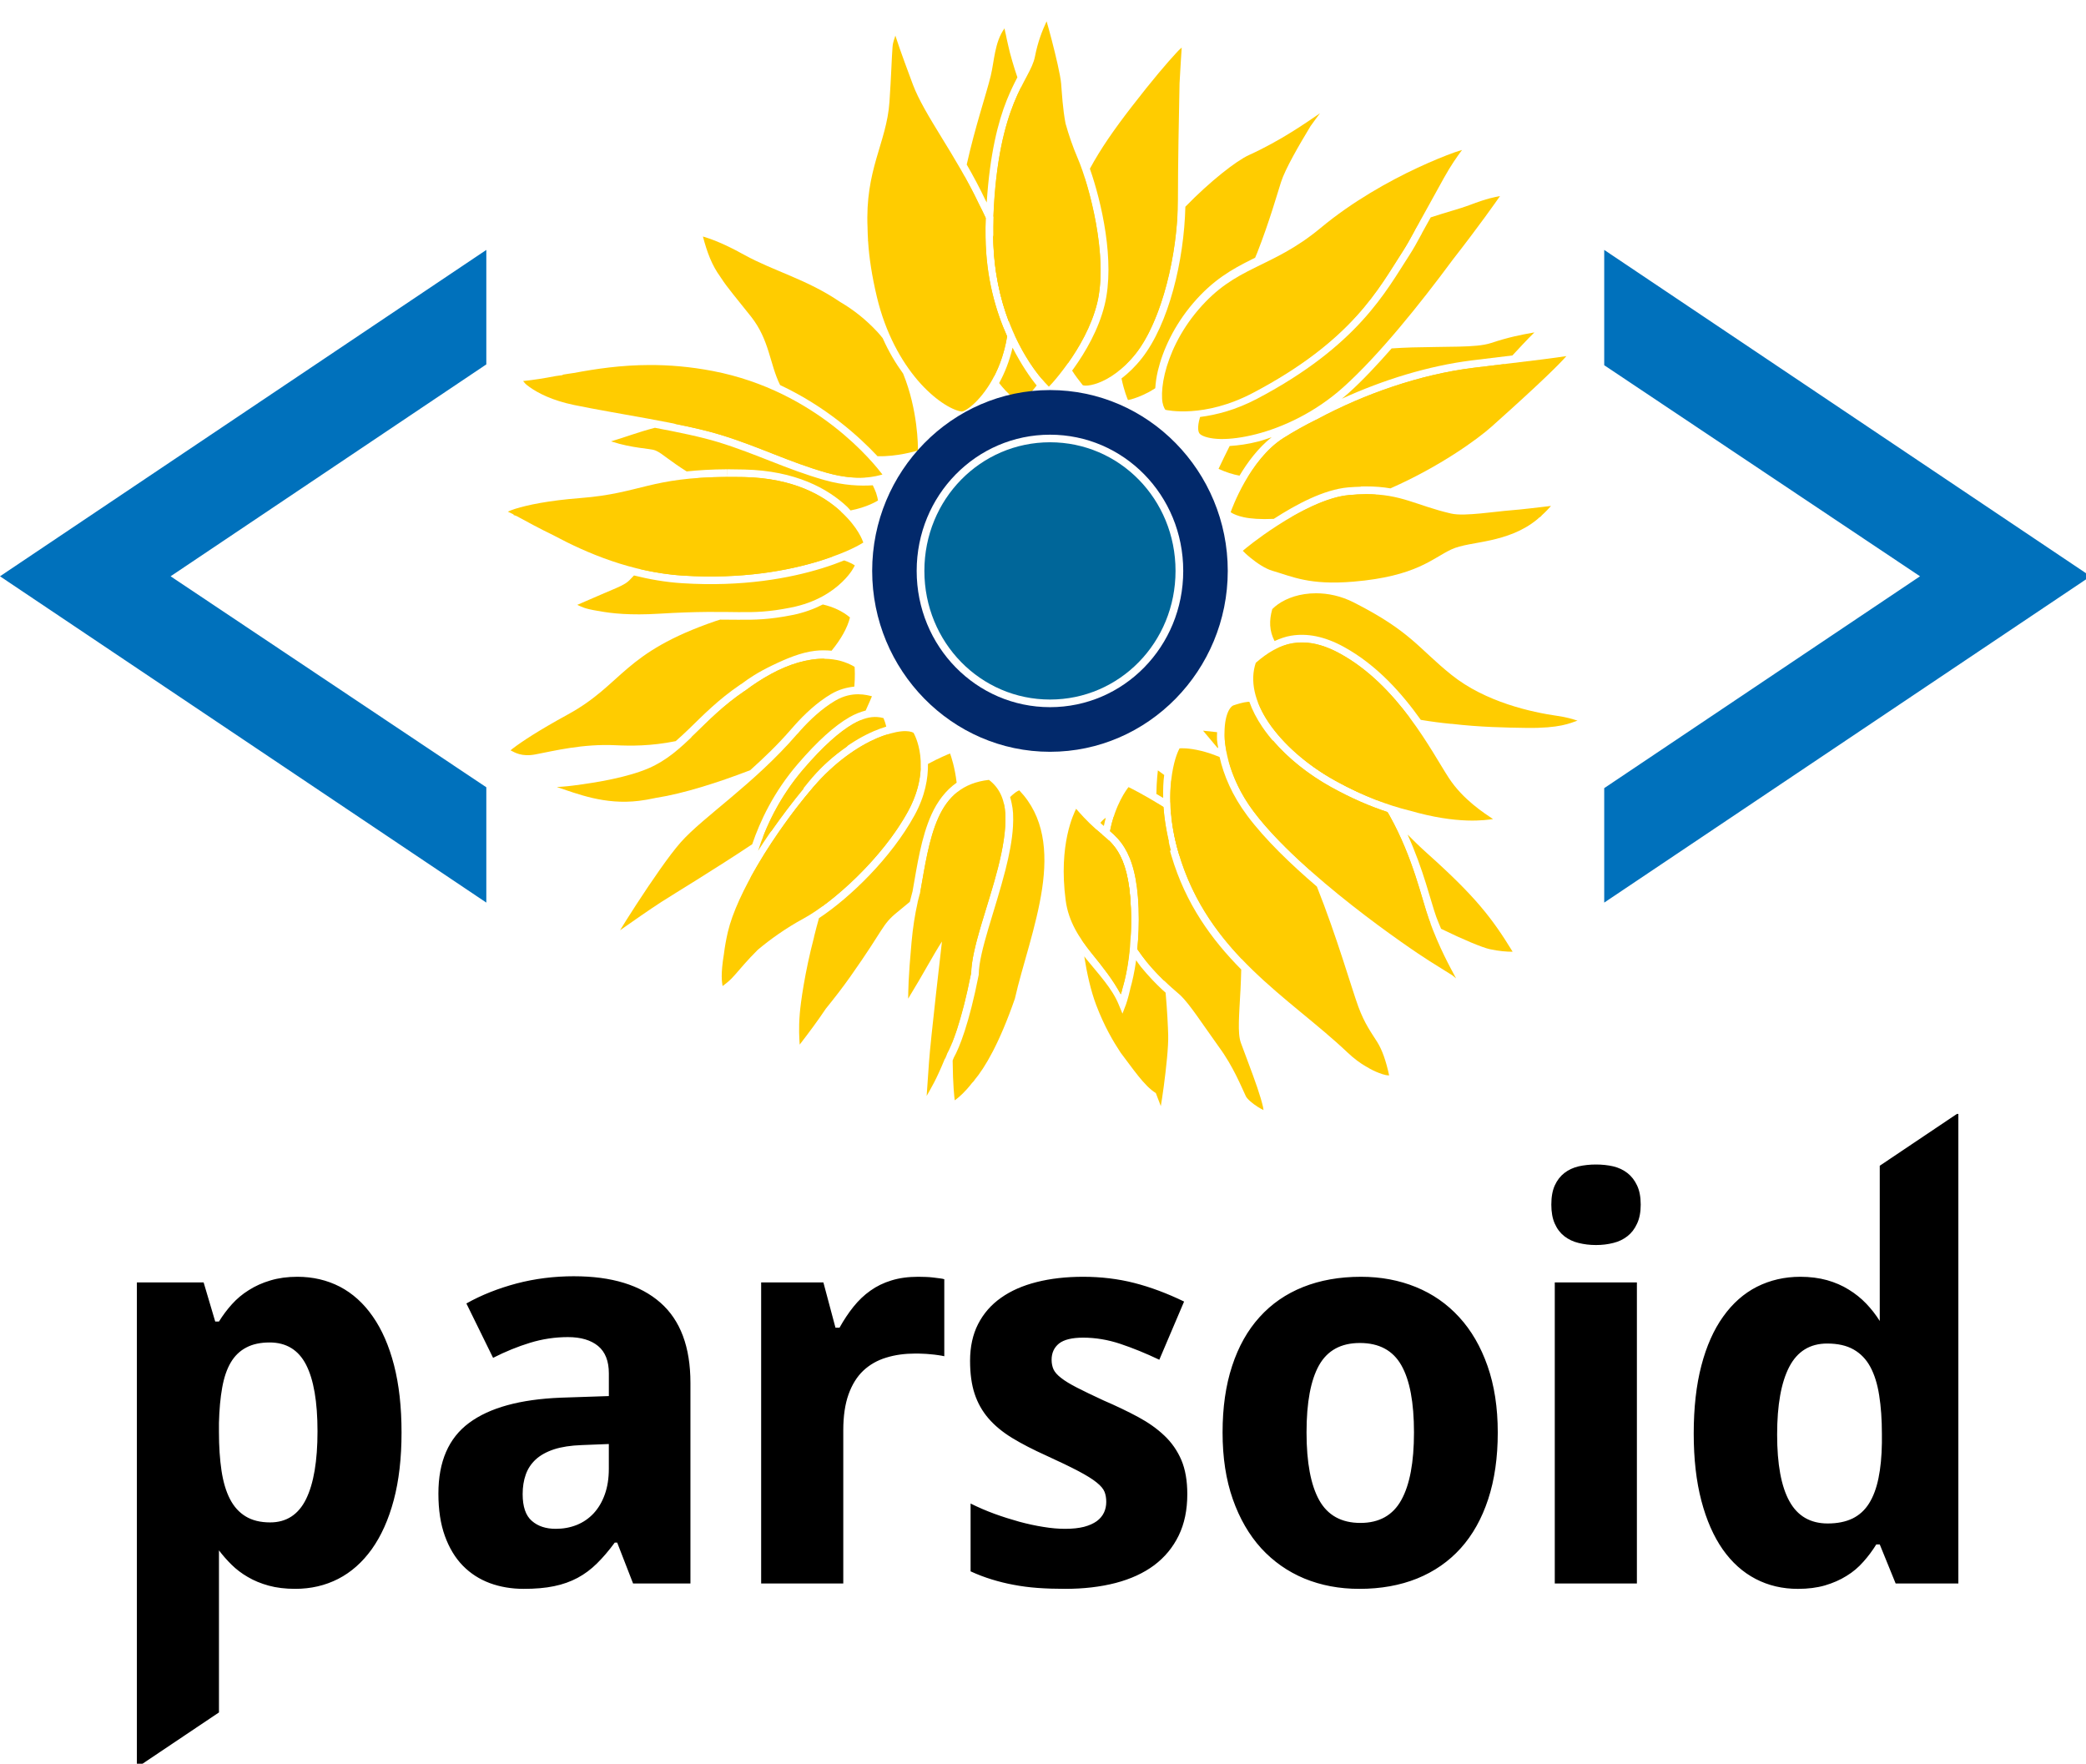 <?xml version="1.0" encoding="UTF-8"?>
<svg width="137.06mm" height="115.88mm" version="1.1" viewBox="0 0 137.06 115.88" xmlns="http://www.w3.org/2000/svg">
	<g transform="translate(30.984,-50.767)">
		<path transform="matrix(.265 0 0 .265 -30.984 50.767)" d="m485.21 276.17-19.141 12.854v38.488c-0.977-1.556-2.105-2.997-3.375-4.324-1.261-1.308-2.692-2.465-4.305-3.449-1.602-1.006-3.394-1.782-5.404-2.352-1.998-0.549-4.207-0.834-6.615-0.834-3.905 0-7.487 0.835-10.74 2.467-3.25 1.649-6.038 4.114-8.379 7.394-2.343 3.26-4.144 7.317-5.404 12.133-1.269 4.834-1.904 10.464-1.904 16.875 0 6.313 0.636 11.869 1.904 16.686 1.261 4.797 3.034 8.813 5.301 12.057 2.274 3.223 4.983 5.651 8.15 7.301 3.158 1.648 6.654 2.463 10.484 2.463 2.484 0 4.722-0.283 6.701-0.854 1.983-0.587 3.767-1.366 5.34-2.352 1.592-0.967 2.978-2.141 4.17-3.506 1.214-1.346 2.276-2.787 3.215-4.305h0.861l3.943 9.688h15.547v-116.43zm-89.5 12.549c-1.509 0-2.94 0.152-4.305 0.455-1.354 0.323-2.531 0.874-3.535 1.65-0.997 0.778-1.791 1.802-2.371 3.072-0.577 1.27-0.861 2.862-0.861 4.777 0 1.857 0.285 3.449 0.861 4.719 0.58 1.309 1.374 2.335 2.371 3.111 1.004 0.777 2.181 1.347 3.535 1.668 1.366 0.341 2.796 0.512 4.305 0.512 1.515 0 2.939-0.171 4.275-0.512 1.337-0.321 2.513-0.891 3.508-1.668 1.003-0.776 1.798-1.801 2.397-3.111 0.607-1.27 0.912-2.862 0.912-4.719 0-1.915-0.305-3.507-0.912-4.777-0.597-1.27-1.393-2.295-2.397-3.072-0.995-0.776-2.171-1.327-3.508-1.65-1.336-0.304-2.759-0.455-4.275-0.455zm-253.37 27.701c-4.976 0-9.743 0.607-14.285 1.799-4.531 1.215-8.683 2.845-12.418 4.951l6.617 13.48c3.072-1.556 6.124-2.805 9.176-3.734 3.044-0.931 6.172-1.406 9.385-1.406 3.195 0 5.688 0.74 7.471 2.201 1.783 1.479 2.674 3.735 2.674 6.805v5.613l-11.889 0.398c-10.106 0.399-17.688 2.483-22.77 6.258-5.072 3.752-7.604 9.593-7.604 17.518 0 4.058 0.533 7.547 1.603 10.504s2.55 5.42 4.436 7.356c1.887 1.933 4.123 3.375 6.711 4.342 2.578 0.948 5.385 1.422 8.408 1.422 2.844 0 5.358-0.208 7.51-0.662 2.161-0.436 4.115-1.139 5.85-2.068 1.735-0.929 3.335-2.123 4.805-3.582 1.46-1.441 2.941-3.166 4.4-5.156h0.605l3.943 10.141h14.219v-49.73c0-8.91-2.484-15.546-7.451-19.906-4.958-4.362-12.096-6.541-21.396-6.541zm-68.623 0.133c-2.446 0-4.664 0.303-6.674 0.908-2 0.588-3.791 1.403-5.365 2.41-1.592 0.984-2.977 2.161-4.172 3.486-1.213 1.348-2.274 2.769-3.213 4.287h-0.93l-2.873-9.688h-16.551v120.03h0.35l20.002-13.422v-40.176c0.939 1.23 1.981 2.425 3.139 3.564 1.156 1.137 2.493 2.161 4.01 3.031 1.507 0.893 3.233 1.611 5.176 2.143 1.934 0.531 4.124 0.797 6.57 0.797 3.877 0 7.433-0.816 10.656-2.465 3.224-1.649 6-4.114 8.342-7.375 2.332-3.28 4.153-7.317 5.441-12.152 1.29-4.835 1.934-10.429 1.934-16.779 1e-3 -6.332-0.625-11.886-1.867-16.703-1.241-4.797-3.006-8.835-5.281-12.076-2.266-3.263-4.987-5.708-8.135-7.357-3.166-1.631-6.682-2.465-10.559-2.465zm153.93 0c-2.484 0-4.703 0.305-6.637 0.91-1.934 0.587-3.678 1.439-5.213 2.541-1.536 1.08-2.921 2.407-4.172 3.961-1.252 1.556-2.409 3.3-3.471 5.215h-1.004l-2.996-11.223h-15.432v74.643h20.363v-37.994c0-3.508 0.437-6.483 1.309-8.91 0.872-2.427 2.085-4.38 3.668-5.879 1.583-1.479 3.477-2.56 5.678-3.223 2.199-0.682 4.607-1.006 7.242-1.006 0.445 0 1.005-1e-3 1.668 0.039 0.664 0.017 1.348 0.058 2.039 0.133 0.692 0.057 1.335 0.131 1.961 0.227 0.625 0.096 1.121 0.171 1.48 0.266v-19.092c-0.275-0.094-0.665-0.171-1.176-0.227-0.512-0.075-1.061-0.133-1.668-0.209-0.598-0.077-1.224-0.114-1.869-0.133-0.645-0.019-1.242-0.039-1.772-0.039zm40.904 0c-4.227 0-8.066 0.436-11.516 1.309-3.451 0.871-6.39 2.161-8.846 3.906-2.455 1.725-4.342 3.906-5.678 6.504-1.327 2.599-1.99 5.65-1.99 9.119 0 3.147 0.369 5.878 1.127 8.172 0.758 2.293 1.905 4.322 3.441 6.104s3.488 3.394 5.877 4.856c2.37 1.441 5.196 2.898 8.438 4.359 3.336 1.516 5.991 2.807 7.982 3.85 1.97 1.043 3.478 1.972 4.502 2.805 1.024 0.816 1.679 1.593 1.973 2.334 0.293 0.737 0.426 1.571 0.426 2.5 0 0.931-0.18 1.823-0.559 2.635-0.388 0.817-0.977 1.538-1.803 2.144-0.824 0.588-1.886 1.062-3.174 1.404-1.288 0.32-2.845 0.49-4.664 0.49-1.65 0-3.451-0.151-5.385-0.473-1.934-0.302-3.927-0.739-5.975-1.289-2.047-0.571-4.104-1.212-6.18-1.973-2.066-0.758-4.038-1.612-5.896-2.541v16.816c1.773 0.816 3.527 1.477 5.271 2.01 1.725 0.529 3.534 0.986 5.402 1.328 1.867 0.359 3.849 0.624 5.943 0.775 2.096 0.153 4.36 0.229 6.816 0.229 4.626 0 8.798-0.493 12.541-1.461 3.747-0.984 6.93-2.445 9.547-4.396 2.626-1.973 4.646-4.418 6.076-7.356 1.432-2.939 2.135-6.35 2.135-10.275 0-3.299-0.485-6.106-1.459-8.42-0.987-2.311-2.389-4.342-4.209-6.066-1.829-1.745-4.01-3.281-6.541-4.646-2.54-1.363-5.383-2.728-8.551-4.094-2.71-1.253-4.911-2.314-6.607-3.186-1.698-0.873-3.007-1.667-3.936-2.406-0.937-0.72-1.565-1.442-1.877-2.125-0.302-0.701-0.465-1.48-0.465-2.371 0-1.687 0.616-3.032 1.828-4.018 1.234-0.967 3.224-1.461 5.982-1.461 3.072 0 6.146 0.511 9.217 1.535 3.061 1.024 6.294 2.332 9.678 3.943l6.143-14.428c-4.227-2.048-8.342-3.583-12.34-4.607-4.011-1.022-8.249-1.535-12.697-1.535zm68.891 0c-5.346 0-10.125 0.854-14.352 2.541-4.229 1.687-7.831 4.17-10.787 7.451-2.959 3.26-5.234 7.299-6.807 12.113-1.584 4.797-2.369 10.296-2.369 16.496 0 6.218 0.842 11.737 2.539 16.551 1.686 4.797 4.038 8.855 7.033 12.154 3.015 3.281 6.579 5.783 10.713 7.508 4.152 1.706 8.684 2.559 13.631 2.559 5.289 0 10.067-0.853 14.314-2.559 4.247-1.725 7.857-4.227 10.814-7.508 2.969-3.299 5.235-7.357 6.809-12.154 1.584-4.815 2.379-10.333 2.379-16.551 0-6.2-0.855-11.698-2.539-16.496-1.688-4.814-4.039-8.852-7.043-12.113-3.005-3.281-6.579-5.764-10.723-7.451-4.133-1.687-8.675-2.541-13.613-2.541zm48.053 1.404v74.643h20.361v-74.643zm-318.65 14.881c4.133 0 7.148 1.84 9.045 5.518 1.886 3.679 2.834 9.176 2.834 16.512 1e-3 7.359-0.948 12.952-2.834 16.801-1.896 3.847-4.871 5.783-8.91 5.783-2.408 0-4.428-0.495-6.049-1.478-1.632-0.987-2.929-2.41-3.906-4.305-0.986-1.896-1.679-4.248-2.103-7.035-0.418-2.806-0.635-6.009-0.635-9.611v-2.221c0.086-3.336 0.351-6.256 0.805-8.777 0.446-2.502 1.157-4.587 2.133-6.236 0.976-1.649 2.267-2.883 3.84-3.699 1.573-0.835 3.506-1.25 5.781-1.25zm270.33 0.131c4.758 0 8.189 1.841 10.275 5.519 2.096 3.679 3.137 9.214 3.137 16.666 0 7.375-1.041 12.966-3.137 16.74-2.086 3.792-5.48 5.688-10.143 5.688-4.722 0-8.125-1.895-10.221-5.648-2.086-3.755-3.139-9.346-3.139-16.779 0-7.452 1.034-12.985 3.102-16.666 2.076-3.678 5.441-5.519 10.125-5.519zm115.87 0.135c2.626 0 4.807 0.492 6.541 1.478 1.734 0.986 3.119 2.41 4.143 4.305s1.763 4.247 2.197 7.053c0.446 2.787 0.676 5.991 0.676 9.611v2.201c-0.047 3.336-0.334 6.256-0.846 8.74-0.51 2.503-1.288 4.569-2.33 6.238-1.044 1.669-2.409 2.918-4.106 3.754-1.696 0.813-3.746 1.232-6.143 1.232-4.314 0-7.489-1.841-9.508-5.519-2.03-3.657-3.043-9.175-3.043-16.514 0-7.357 1.006-12.949 3.006-16.797 2.008-3.848 5.136-5.783 9.412-5.783zm-302.09 24.912v6.146c0 2.407-0.342 4.529-1.006 6.369-0.664 1.858-1.593 3.413-2.769 4.684-1.184 1.27-2.577 2.217-4.17 2.863-1.611 0.645-3.336 0.965-5.213 0.965-2.445 0-4.429-0.644-5.936-1.971-1.517-1.308-2.273-3.526-2.273-6.635 0-1.782 0.256-3.394 0.768-4.834 0.512-1.462 1.338-2.696 2.475-3.758 1.138-1.041 2.634-1.878 4.502-2.502 1.868-0.605 4.162-0.966 6.873-1.061z"/>
		<polygon transform="matrix(.265 0 0 .265 -30.984 67.187)" points="120.58 133.23 42.299 80.918 120.58 28.381 120.58 0 0 80.918 120.58 161.82" fill="#0071bc"/>
		<polygon transform="matrix(.265 0 0 .265 -84.929 67.187)" points="679.62 80.918 601.32 133.44 601.32 161.82 721.91 80.918 601.32 0 601.32 28.589" fill="#0071bc"/>
		<g transform="matrix(3.811,0,0,3.811,-356.76,-428.87)" fill="#fc0" stroke-width=".132">
			<path transform="matrix(.265 0 0 .265 48.818 -107.61)" d="m191.89 920.33c-0.559 0.283-1.21 0.534-1.996 0.689-1.473 0.291-2.379 0.314-3.535 0.303-0.325-3e-3 -0.759-4e-3 -1.145-8e-3 -0.082 0.028-0.186 0.055-0.266 0.082-3.044 1.042-4.543 2.062-5.736 3.07s-2.096 2.027-3.897 3.012c-1.986 1.087-3.025 1.789-3.566 2.199-2e-3 0-0.012 6e-3 -0.014 8e-3l-0.053 0.045-0.021 0.016c-0.069 0.055-0.037 0.031-0.088 0.072 0.272 0.135 0.716 0.436 1.615 0.266 1.219-0.231 3.075-0.7 5.219-0.598 0.991 0.047 2.296 0.06 3.912-0.266 0.289-0.253 0.576-0.516 0.871-0.803 0.911-0.885 1.902-1.904 3.33-2.873l0.021-0.014 0.016-8e-3c-0.042 0.019-0.031 0.011 0.029-0.016 0.513-0.384 1.067-0.757 2.012-1.213 0.945-0.456 1.864-0.84 2.779-0.949 0.366-0.044 0.727-0.039 1.084-8e-3 0.6-0.731 1.031-1.484 1.197-2.164-0.506-0.424-1.109-0.69-1.77-0.844zm0.105 3.527c-1.125-0.013-2.333 0.37-3.467 0.986-0.623 0.339-1.183 0.71-1.689 1.092l-0.023 0.016-0.021 8e-3c-1.379 0.937-2.339 1.922-3.256 2.812-0.072 0.07-0.143 0.134-0.215 0.203 1.585-0.434 3.423-1.19 5.561-2.559 0.853-0.546 2.004-1.421 2.975-2.406 0.049-0.05 0.089-0.102 0.137-0.152z"/>
			<path transform="matrix(.265 0 0 .265 48.818 -107.61)" d="m213.69 931.12s-0.087 0.689-0.098 1.535c0.155 0.091 0.3 0.175 0.443 0.258-0.012-0.557 7e-3 -1.064 0.066-1.49-0.217-0.162-0.412-0.303-0.412-0.303zm0.875 0.67c-0.048 0.418-0.07 0.886-0.057 1.414 1.299 0.836 2.731 1.908 3.5 3.053 0.172 0.257 0.312 0.53 0.451 0.803-0.262-0.781-0.526-1.495-0.766-1.975-0.6-1.2-2.143-2.52-3.129-3.295zm-0.953 1.461c0.023 0.599 0.082 1.208 0.266 1.691 0.077 0.203 0.284 0.515 0.543 0.869-0.19-0.827-0.319-1.607-0.369-2.301-7e-3 -4e-3 -0.015-9e-3 -0.021-0.014-0.167-0.105-0.265-0.153-0.418-0.246zm0.934 0.59c0.066 0.8 0.206 1.688 0.502 2.689 0.012 0.04 0.027 0.077 0.039 0.117 1.188 1.448 2.924 3.305 3.951 4.375-0.169-1.598-0.575-3.18-1.451-4.484-0.631-0.939-1.857-1.907-3.041-2.697zm-3.736 0.311c-0.09 0.279-0.171 0.589-0.236 0.926 0.315 0.27 0.646 0.583 0.947 1.076 0.48 0.784 0.842 1.963 0.914 3.936 0.038 1.038-9e-3 1.901-0.084 2.668 0.203 0.294 0.409 0.579 0.615 0.832 0.41 0.501 0.803 0.9 1.152 1.236-0.239-2.22-0.71-4.959-1.676-7.121-0.454-1.017-0.762-2.119-1.1-2.834-0.169-0.358-0.349-0.608-0.502-0.709-0.01-7e-3 -0.021-4e-3 -0.031-0.01zm-0.508 0.055c-0.119 0.071-0.237 0.187-0.352 0.326 0.035 0.032 0.059 0.062 0.094 0.094 0.038 0.034 0.09 0.077 0.131 0.111 0.042-0.179 0.079-0.367 0.127-0.531zm-0.631 0.748c-0.26 0.442-0.493 0.998-0.668 1.576-0.301 0.998-0.462 1.964-0.525 2.34v0.023c6e-5 0-6e-5 7e-3 0 8e-3 0.033 0.558 0.099 1.833 0.277 3.277 0.208 0.303 0.427 0.598 0.66 0.885 0.692 0.852 1.361 1.697 1.861 2.629 0.048-0.16 0.061-0.163 0.133-0.48v-8e-3l8e-3 -8e-3c0.146-0.499 0.315-1.301 0.424-2.344-0.649-1.03-1.221-2.296-1.561-3.731l-0.09 0.088-0.088-0.465c-0.249-1.327-0.208-2.475-0.043-3.453-0.116-0.097-0.235-0.196-0.348-0.297-0.017-0.015-0.024-0.026-0.041-0.041zm0.822 0.725c-0.104 0.849-0.112 1.831 0.104 2.978 0.246 1.308 0.742 2.428 1.312 3.391 0.034-0.586 0.05-1.223 0.023-1.945-0.07-1.918-0.419-2.998-0.842-3.689-0.188-0.307-0.39-0.534-0.598-0.734zm8.986 4.797c0.051 0.375 0.092 0.748 0.117 1.121 0.061 0.063 0.268 0.277 0.268 0.277s-0.245-0.878-0.385-1.398zm-10.58 2.74c0.175 1.103 0.422 2.23 0.775 3.162 0.533 1.407 1.123 2.397 1.594 3.109 0.772 1.007 1.535 2.17 2.289 2.627 0.111 0.304 0.214 0.566 0.324 0.848 0.063-0.404 0.099-0.581 0.191-1.277 0.159-1.196 0.311-2.601 0.289-3.35-0.016-0.539-0.059-1.542-0.168-2.752-0.089-0.079-0.107-0.091-0.209-0.186-0.402-0.374-0.896-0.88-1.402-1.5-0.104-0.127-0.204-0.284-0.307-0.424-0.111 0.791-0.255 1.418-0.381 1.848v0.016c-0.146 0.643-0.279 1.012-0.279 1.012l-0.229 0.598-0.244-0.59c-0.419-1.038-1.285-1.95-2.119-2.977-0.043-0.053-0.083-0.111-0.125-0.164z"/>
			<path transform="matrix(.265 0 0 .265 48.818 -107.61)" d="m192.04 923.86c-1.137-0.023-2.362 0.364-3.51 0.988-0.623 0.339-1.183 0.71-1.689 1.092l-0.023 0.016-0.021 8e-3c-1.379 0.937-2.339 1.922-3.256 2.812-0.918 0.892-1.794 1.694-2.982 2.207-1.345 0.58-3.299 0.922-4.932 1.129-0.578 0.073-0.588 0.054-1.041 0.096 1.318 0.426 3.092 1.171 5.346 0.895 0.315-0.038 0.665-0.098 1.033-0.178h8e-3c-6e-3 0 0.015-8e-3 0.066-0.016h8e-3c1.797-0.281 4.048-1.003 6.119-1.799 0.894-0.804 1.797-1.663 2.658-2.66 0.039-0.046 0.066-0.073 0.08-0.088 0.049-0.057 0.096-0.111 0.148-0.17 0.632-0.706 1.444-1.487 2.377-2.037 0.512-0.302 1.037-0.433 1.512-0.484 0.057-0.664 0.027-1.159 0.016-1.287-0.583-0.346-1.234-0.509-1.916-0.523z"/>
			<path transform="matrix(.265 0 0 .265 48.818 -107.61)" d="m211.78 932.21c-0.12 0.151-0.871 1.136-1.203 2.859 0.315 0.269 0.644 0.583 0.945 1.074 0.48 0.784 0.842 1.961 0.914 3.934 0.038 1.038-9e-3 1.903-0.084 2.67 0.203 0.294 0.409 0.579 0.615 0.832 0.488 0.597 0.969 1.076 1.359 1.44 0.39 0.364 0.685 0.596 0.834 0.738 0.592 0.567 1.416 1.841 2.252 3.004 0.087 0.121 0.169 0.243 0.25 0.354 0.943 1.281 1.478 2.637 1.75 3.203 0.092 0.192 0.45 0.491 0.789 0.703 0.191 0.119 0.24 0.137 0.361 0.199-9e-3 -0.07-0.014-0.12-0.035-0.215-0.073-0.326-0.21-0.78-0.377-1.27-0.334-0.979-0.784-2.122-1.057-2.879-0.124-0.344-0.143-0.791-0.133-1.352 0.011-0.56 0.057-1.227 0.096-1.963 2e-3 -0.039 7e-3 -0.067 8e-3 -0.111v-0.016c0.025-0.418 0.034-0.885 0.049-1.338-1.915-1.936-3.612-4.251-4.545-7.408l-0.096-0.326h0.066c-0.277-1.04-0.425-1.995-0.486-2.842-7e-3 -4e-3 -0.015-9e-3 -0.021-0.014-1.214-0.766-2.083-1.194-2.252-1.277zm2.768 1.621c0.066 0.8 0.206 1.688 0.502 2.689 0.85 2.879 2.353 5.041 4.09 6.865 0.023-2.323-0.236-4.9-1.551-6.857-0.631-0.939-1.857-1.907-3.041-2.697zm-4.057 1.832c-0.103 0.852-0.108 1.837 0.107 2.984 0.246 1.308 0.742 2.428 1.312 3.391 0.034-0.586 0.05-1.223 0.023-1.945-0.07-1.918-0.419-3-0.842-3.691-0.189-0.309-0.393-0.537-0.602-0.738z"/>
			<path transform="matrix(.265 0 0 .265 48.818 -107.61)" d="m216.63 928.54c0.146 0.176 0.474 0.573 0.926 1.103 0.019 7e-3 0.041 0.018 0.06 0.025-0.025-0.174-0.066-0.359-0.078-0.523-0.013-0.183 2e-3 -0.339 4e-3 -0.508-0.398-0.046-0.709-0.076-0.912-0.098zm1.412 0.164c-8e-5 0.136-0.013 0.257-2e-3 0.404 0.018 0.244 0.067 0.513 0.117 0.781 0.749 0.33 1.573 0.802 2.422 1.494 1.119 0.911 2.006 2.55 2.756 4.416 0.801 0.752 1.574 1.434 2.227 1.887 0.522 0.362 1.046 0.689 1.572 0.996l8e-3 8e-3c1.407 0.878 2.918 1.696 4.289 2.389-0.034-0.092-0.069-0.167-0.104-0.262-0.467-1.298-1.019-3.983-2.561-6.748l-0.111-0.191c-0.016-0.018-0.027-0.034-0.043-0.053-1.098-0.363-2.324-0.877-3.664-1.623-1.502-0.837-2.786-1.881-3.754-3.006-0.605-0.114-1.216-0.22-1.803-0.309-0.569-0.086-0.959-0.135-1.35-0.184zm3.994 0.658c0.865 0.886 1.929 1.721 3.156 2.404 1.002 0.558 1.934 0.978 2.797 1.307-0.12-0.146-0.265-0.315-0.367-0.443-0.797-1.008-1.346-1.706-2.164-2.148-0.204-0.11-0.499-0.235-0.842-0.375-0.037-0.014-0.068-0.03-0.102-0.045-0.605-0.256-1.499-0.491-2.478-0.699zm-3.713 1.154c0.402 0.461 0.758 0.877 1.303 1.478 0.875 0.966 1.842 1.985 2.791 2.928-0.637-1.368-1.362-2.51-2.154-3.156-0.675-0.549-1.33-0.949-1.939-1.25zm11.609 4.775c1.041 2.289 1.509 4.36 1.867 5.356 0.094 0.261 0.211 0.519 0.316 0.781 1.457 0.711 2.684 1.218 3.152 1.322 0.62 0.136 1.118 0.17 1.463 0.17h0.021c0.014-7e-5 8e-3 1.9e-4 0.021 0-1.343-2.19-2.417-3.586-5.543-6.385-0.489-0.438-0.912-0.85-1.299-1.244z"/>
			<path transform="matrix(.265 0 0 .265 48.818 -107.61)" d="m238.18 902.63c-0.901 0.16-1.651 0.305-2.812 0.688-0.512 0.169-1.226 0.214-2.103 0.236-0.878 0.021-1.912 0.021-3.025 0.051-0.435 0.012-0.888 0.037-1.342 0.065-0.94 1.069-1.888 2.085-2.793 2.897-0.147 0.132-0.299 0.253-0.449 0.377 2.699-1.235 5.637-2.14 8.451-2.494 0.861-0.108 1.744-0.214 2.647-0.322 0.21-0.229 0.442-0.472 0.639-0.684 0.29-0.311 0.544-0.571 0.789-0.811zm-1.955 2.061c-0.708 0.085-1.386 0.166-2.053 0.25-3.389 0.426-7.004 1.668-10.113 3.338v8e-3c-0.045 0.023-0.063 0.021-0.051 0.014-0.738 0.367-1.454 0.767-2.135 1.197-0.983 0.621-1.743 1.601-2.307 2.519 0.2 9e-3 0.399 3e-3 0.596-0.018 0.874-0.09 1.774-0.37 2.871-0.555 2.179-0.371 4.779-1.329 7.049-2.42 2.27-1.091 4.225-2.331 5.08-3.197 0.359-0.363 0.702-0.747 1.062-1.137zm-15.131 4.756c-0.291 0.096-0.587 0.206-0.865 0.277-0.682 0.176-1.3 0.258-1.869 0.295-0.244 0.49-0.488 0.98-0.723 1.486 0.484 0.222 0.933 0.365 1.365 0.443 0.517-0.865 1.205-1.798 2.092-2.502z"/>
			<path transform="matrix(.265 0 0 .265 48.818 -107.61)" d="m215.1 929.69c-0.049 0.092-0.312 0.56-0.488 1.654-0.192 1.192-0.226 2.942 0.436 5.182 1.926 6.521 7.2 9.365 10.963 12.934 0.46 0.436 0.866 0.723 1.211 0.922 0.074 0.043 0.144 0.085 0.199 0.111v8e-3h6e-3c0.313 0.175 0.591 0.292 0.828 0.369 4e-3 0 0.01 4e-3 0.014 6e-3l0.074 0.023h8e-3c0.247 0.074 0.257 0.055 0.385 0.066-0.212-0.973-0.458-1.661-0.775-2.17-0.369-0.592-0.815-1.169-1.234-2.311-0.43-1.171-1.392-4.537-2.693-7.803-1.711-1.464-3.373-3.067-4.525-4.607-0.982-1.313-1.543-2.645-1.805-3.822-0.422-0.17-0.824-0.308-1.17-0.393-0.886-0.215-1.326-0.174-1.432-0.17zm3.199 0.822c0.274 1.019 0.766 2.146 1.605 3.268 0.945 1.264 2.279 2.584 3.695 3.844-0.204-0.477-0.413-0.947-0.631-1.4l-8e-3 -0.014v-8e-3c-0.755-1.925-1.672-3.591-2.701-4.43-0.682-0.556-1.345-0.958-1.961-1.26z"/>
			<path transform="matrix(.265 0 0 .265 48.818 -107.61)" d="m194.2 926.17c-0.421-2e-3 -0.945 0.089-1.506 0.42-0.863 0.509-1.647 1.25-2.26 1.934-0.05 0.056-0.098 0.114-0.146 0.17-0.039 0.043-0.069 0.067-0.082 0.082-2.801 3.241-6.098 5.369-7.566 7.033-0.75 0.85-1.911 2.549-2.871 4.023-0.595 0.913-0.76 1.192-1.07 1.691 0.821-0.575 1.915-1.343 2.695-1.846 0.764-0.492 3.44-2.108 5.904-3.75 0.508-1.501 1.397-3.403 2.975-5.234 1.276-1.482 2.371-2.463 3.33-3.019 0.378-0.22 0.734-0.355 1.076-0.445 0.212-0.46 0.349-0.789 0.408-0.928-0.147-0.036-0.466-0.129-0.887-0.131zm0.158 1.695c-0.161 0.066-0.327 0.141-0.506 0.244-0.882 0.512-1.941 1.452-3.195 2.908-1.311 1.523-2.138 3.102-2.658 4.438 0.2-0.137 0.359-0.261 0.555-0.396 0.663-0.949 1.374-1.887 2.103-2.764h-0.119l0.355-0.404c0.84-0.98 1.717-1.73 2.566-2.314 0.077-0.136 0.165-0.276 0.238-0.41 0.289-0.529 0.465-0.902 0.66-1.301zm-1.605 2.893c-0.495 0.424-0.992 0.892-1.477 1.457-0.557 0.65-1.1 1.346-1.623 2.057 0.148-0.11 0.337-0.233 0.473-0.338 0.918-0.712 1.83-1.918 2.627-3.176z"/>
			<path transform="matrix(.265 0 0 .265 48.818 -107.61)" d="m184.09 896.39c0.276 1.043 0.586 1.876 1.137 2.627v8e-3c2e-3 4e-3 0.011 0.01 0.023 0.029h6e-3v8e-3c0.423 0.661 1.032 1.358 1.965 2.539 1.205 1.525 1.202 3.059 1.891 4.453 3.008 1.415 5.141 3.353 6.338 4.629 1.266 0.038 2.481-0.333 2.629-0.371 4e-3 -0.257 5e-3 -2.625-0.963-5.002-0.478-0.663-0.935-1.416-1.328-2.303-0.111-0.138-0.221-0.277-0.344-0.408-0.773-0.83-1.567-1.44-2.361-1.912l-8e-3 -8e-3h-8e-3l-8e-3 -8e-3 -0.021-8e-3c-2.16-1.482-4.343-2.021-6.254-3.078-0.765-0.423-1.733-0.913-2.693-1.195z"/>
			<path transform="matrix(.265 0 0 .265 48.818 -107.61)" d="m195.42 927.65c-0.44-0.026-0.95 0.092-1.574 0.455-0.882 0.512-1.943 1.452-3.197 2.908-1.626 1.888-2.494 3.847-2.969 5.338 0.883-1.384 1.907-2.784 3.277-4.465s2.933-2.744 4.247-3.314c0.287-0.124 0.554-0.218 0.814-0.297-0.072-0.298-0.153-0.491-0.18-0.553v-2e-3c-0.133-0.038-0.271-0.061-0.418-0.07zm0.682 1.129c-0.223 0.069-0.451 0.142-0.699 0.25-1.238 0.536-2.742 1.556-4.135 3.182-1.536 1.792-2.995 3.902-4.057 5.842-0.019 0.087-0.067 0.241-0.092 0.352 0.687-0.499 5.036-3.643 7.463-5.832 1.267-1.143 1.56-2.379 1.551-3.352-1e-3 -0.165-0.016-0.303-0.031-0.441z"/>
			<path transform="matrix(.265 0 0 .265 48.818 -107.61)" d="m235.95 893.76c-0.372 0.075-0.77 0.124-2 0.592-0.611 0.232-1.457 0.445-2.51 0.793-0.188 0.339-0.37 0.676-0.555 0.998l-0.029 0.06c-5e-3 0.011-8e-3 0.026-0.014 0.037l-0.016 0.023c-0.264 0.493-0.524 0.957-0.789 1.365-1.494 2.3-3.322 5.861-9.9 9.322-1.393 0.733-2.666 1.049-3.699 1.18-4e-3 0.012-0.01 0.027-0.014 0.039-0.092 0.312-0.126 0.575-0.111 0.76 0.014 0.184 0.067 0.275 0.141 0.332 0.201 0.157 0.67 0.291 1.307 0.303 0.637 0.011 1.444-0.089 2.326-0.316 1.765-0.455 3.85-1.425 5.662-3.049 2.33-2.089 5.027-5.465 7.057-8.209 5e-3 -8e-3 0.022-0.032 0.037-0.051 1.802-2.311 2.799-3.743 3.107-4.18zm-5.223 1.639c-0.242 0.088-0.473 0.168-0.734 0.273-1.765 0.714-3.966 1.854-6.549 3.906-2.58 2.051-4.59 4.341-5.809 6.207-0.442 0.677-0.78 1.294-1.004 1.822 0.916-0.139 2.032-0.447 3.269-1.098 6.489-3.413 8.194-6.812 9.715-9.154 0.258-0.398 0.519-0.858 0.783-1.352l8e-3 -8e-3v-0.014l0.014-0.031c0.101-0.176 0.204-0.369 0.307-0.553z"/>
			<path transform="matrix(.265 0 0 .265 48.818 -107.61)" d="m219.56 926.66c-0.362 0.037-0.653 0.137-0.943 0.229-0.127 0.04-0.312 0.238-0.436 0.627s-0.188 0.943-0.141 1.594c0.095 1.301 0.62 2.999 1.867 4.666 3.084 4.124 10.187 8.952 11.434 9.736 0.879 0.554 1.163 0.727 1.522 0.953l8e-3 8e-3 8e-3 6e-3c0.125 0.097 0.105 0.091 0.213 0.178-0.39-0.732-1.094-1.977-1.764-3.838-0.467-1.298-1.019-3.983-2.561-6.748l-0.137-0.236c-1.103-0.363-2.335-0.881-3.682-1.631-1.9-1.058-3.472-2.447-4.465-3.912-0.362-0.535-0.647-1.082-0.84-1.629zm0.643 0.029c0.168 0.436 0.396 0.878 0.695 1.32 0.937 1.383 2.455 2.733 4.295 3.758 1.093 0.609 2.098 1.049 3.023 1.389-0.762-1.189-1.715-2.365-2.949-3.41-2.638-2.235-4.122-2.913-5.064-3.057z"/>
			<path transform="matrix(.265 0 0 .265 48.818 -107.61)" d="m223.98 919.6c-0.259 2.1e-4 -0.51 0.019-0.75 0.055-0.928 0.138-1.667 0.534-2.098 0.975-0.213 0.751-0.194 1.408 0.148 2.078 0.35-0.159 0.71-0.289 1.092-0.352v2e-3c1.017-0.167 2.149 0.036 3.404 0.723 2.169 1.186 3.799 3.043 5.018 4.754 0.657 0.109 1.311 0.198 1.951 0.258h8e-3c9e-3 8.7e-4 0.024 0 0.014 0h0.029c1.824 0.216 3.543 0.247 4.879 0.266 2.162 0.029 2.83-0.307 3.314-0.473-0.339-0.107-0.684-0.22-1.307-0.309-1.674-0.239-4.678-0.894-6.887-2.666-2.172-1.742-2.625-2.813-6.348-4.709-0.843-0.43-1.692-0.602-2.469-0.602zm-0.834 3.203c-0.238-5e-3 -0.468 0.012-0.691 0.049-0.31 0.051-0.607 0.157-0.898 0.287 0.041 0.057 0.063 0.112 0.109 0.17 0.73 0.914 2.105 1.887 4.281 3.019 1.27 0.661 2.69 1.077 4.121 1.363-1.154-1.544-2.642-3.133-4.535-4.168-0.887-0.487-1.672-0.705-2.387-0.721z"/>
			<path transform="matrix(.265 0 0 .265 48.818 -107.61)" d="m240.27 904.17c-0.423 0.066-0.941 0.135-1.565 0.215-1.36 0.173-3.066 0.368-4.541 0.553-3.389 0.426-7.004 1.668-10.113 3.338v6e-3c-0.045 0.023-0.063 0.023-0.051 0.016-0.738 0.367-1.454 0.765-2.135 1.195-2.222 1.404-3.378 4.659-3.439 4.828 0.022 0.014 0.028 0.026 0.059 0.045 0.148 0.088 0.397 0.201 0.791 0.287 0.445 0.097 1.098 0.148 1.953 0.107 1.448-0.935 3.255-1.91 4.846-2.049 0.296-0.025 0.556-0.035 0.818-0.043l-8e-3 -0.016 0.326-4e-3c0.609-2e-3 1.133 0.046 1.609 0.127 6.1e-4 1e-4 1e-3 -1e-4 2e-3 0 3.229-1.425 5.668-3.202 6.568-4.006 3.403-3.038 4.488-4.151 4.879-4.6zm-13.059 8.984-2e-3 2e-3c-0.332 7.6e-4 -0.694 0.021-1.092 0.059-1.141 0.1-2.518 0.725-3.756 1.441 0.386-0.05 0.785-0.106 1.24-0.195 1.513-0.295 2.947-0.753 4.275-1.281-0.212-0.014-0.427-0.026-0.666-0.025z"/>
			<path transform="matrix(.265 0 0 .265 48.818 -107.61)" d="m200.17 930.02-2e-3 2e-3c-0.111 0.045-0.675 0.271-1.436 0.68 0.011 0.931-0.179 2.075-0.873 3.34-1.529 2.788-4.212 5.368-6.219 6.695-0.107 0.394-0.221 0.793-0.309 1.17-5e-3 0.023-0.01 0.048-0.014 0.066v8e-3c-0.605 2.312-0.867 4.252-0.924 4.953-0.085 1.049-0.029 1.564-8e-3 2.029 0.612-0.792 1.194-1.578 1.684-2.311l8e-3 -0.016 8e-3 -8e-3c0.58-0.717 1.091-1.375 1.609-2.109 1.128-1.599 1.625-2.418 1.971-2.953 0.346-0.535 0.563-0.809 1.07-1.219 0.334-0.27 0.587-0.479 0.812-0.67h2e-3c0.015-0.059 0.075-0.283 0.146-0.557 0.012-0.045 0.025-0.099 0.043-0.162l-8e-3 8e-3c7e-3 -0.028 9e-3 -0.039 8e-3 -0.031 0.292-1.629 0.55-3.459 1.227-4.953 0.092-0.203 0.194-0.398 0.305-0.588 0.012-0.02 0.025-0.039 0.037-0.059 0.103-0.171 0.215-0.334 0.334-0.49 9e-3 -0.012 0.02-0.023 0.029-0.035 0.128-0.164 0.266-0.318 0.414-0.463 3e-3 -3e-3 7e-3 -5e-3 0.01-8e-3 0.156-0.151 0.324-0.29 0.504-0.416-0.115-0.985-0.353-1.697-0.43-1.904zm-1.914 0.955c-1.27 0.738-2.883 1.904-3.978 3.564-1.099 1.666-1.873 3.592-2.426 5.43 1.861-1.355 4.22-3.698 5.572-6.164 0.591-1.077 0.8-2.036 0.832-2.83zm2.391 1.562c-0.131 0.103-0.254 0.216-0.369 0.336-0.117 0.122-0.226 0.252-0.328 0.391l-2e-3 2e-3c-0.204 0.277-0.379 0.587-0.531 0.924-0.631 1.395-0.887 3.193-1.182 4.836-5e-3 0.027-7e-3 0.034-0.01 0.043 0.309-0.313 0.497-0.581 0.756-0.994l8e-3 -8e-3 8e-3 -0.016c0.115-0.152 0.235-0.317 0.354-0.516 0.195-0.324 0.354-0.654 0.502-0.996 7.6e-4 -4e-3 0.015-0.016 0.021-0.031v-0.016l8e-3 -6e-3c2e-3 -4e-3 -2e-3 -5e-3 0-8e-3 0.679-1.44 0.818-2.817 0.766-3.941z"/>
			<path transform="matrix(.265 0 0 .265 48.818 -107.61)" d="m224.24 888.37c-0.843 0.572-2.525 1.768-4.625 2.721-0.817 0.37-2.53 1.706-4.137 3.361-0.083 3.515-1.081 7.641-2.84 9.869-0.434 0.55-0.882 0.972-1.315 1.303 0.168 0.807 0.38 1.311 0.422 1.404 0.058-0.01 0.111-0.02 0.199-0.043 0.26-0.073 0.647-0.207 1.129-0.459 0.136-0.071 0.296-0.175 0.447-0.266 0.024-0.356 0.073-0.733 0.174-1.152 0.318-1.325 1.039-2.917 2.287-4.379 1.293-1.515 2.53-2.21 3.816-2.85 0.072-0.036 0.146-0.072 0.219-0.107 0.043-0.108 0.095-0.219 0.137-0.326 0.804-2.052 1.32-3.888 1.549-4.598 0.281-0.873 1.179-2.413 1.898-3.603l6e-3 -6e-3v-8e-3c0.333-0.471 0.391-0.536 0.633-0.861zm-9.283 6.656c-1.427 1.557-2.719 3.321-3.227 4.834-0.711 2.119-0.692 3.916-0.504 5.189 0.337-0.28 0.681-0.61 1.022-1.041 1.535-1.944 2.529-5.687 2.709-8.982z"/>
			<path transform="matrix(.265 0 0 .265 48.818 -107.61)" d="m185.88 916.25c-0.564 8e-3 -1.119 0.035-1.647 0.096-2.331 0.267-3.487 0.991-4.227 1.68 0.883 0.207 1.804 0.362 2.766 0.424 3.867 0.247 6.874-0.325 8.91-0.951 0.328-0.101 0.584-0.197 0.85-0.293-0.288-0.088-0.594-0.177-0.938-0.262-1.608-0.395-3.744-0.72-5.713-0.693zm7.4 1.213c-0.418 0.168-0.897 0.343-1.457 0.516-2.087 0.642-5.148 1.217-9.08 0.967-1.099-0.07-2.144-0.256-3.137-0.504-0.062 0.068-0.142 0.143-0.199 0.207-0.228 0.257-0.452 0.395-0.99 0.627-0.43 0.186-1.387 0.589-2.502 1.078 0.275 0.119 0.434 0.247 1.373 0.398h0.016c0.824 0.162 2.079 0.29 3.92 0.178 2.565-0.157 4.005-0.115 5.152-0.104 1.147 0.012 1.992-0.01 3.432-0.295 1.637-0.324 2.692-1.037 3.344-1.668 0.605-0.585 0.788-1.01 0.82-1.078-0.086-0.062-0.242-0.145-0.457-0.236-0.063-0.027-0.162-0.058-0.234-0.086z"/>
			<path transform="matrix(.265 0 0 .265 48.818 -107.61)" d="m185.08 908.32c-1.118 0.01-2.041 0.11-2.856 0.25 1.105 0.223 2.161 0.456 3.018 0.719 2.525 0.774 4.456 1.772 6.896 2.465 1.234 0.35 2.109 0.354 2.727 0.285-0.119-0.196-0.252-0.397-0.416-0.604-0.975-1.224-2.809-2.559-6.305-2.945-1.141-0.126-2.154-0.176-3.064-0.168zm-4.113 0.514c-1.103 0.284-1.979 0.629-2.856 0.883 0.023 8e-3 0.045 0.014 0.074 0.021 0.644 0.212 1.257 0.32 1.75 0.393 0.246 0.036 0.464 0.061 0.643 0.088 0.178 0.026 0.309 0.043 0.436 0.096 0.235 0.096 0.465 0.279 0.781 0.51 0.317 0.231 0.707 0.515 1.203 0.826 0.011 7e-3 0.026 0.015 0.037 0.021 0.748-0.078 1.588-0.134 2.65-0.139l-0.043 0.494 0.051-0.494c0.341 0 0.703 8e-3 1.086 0.016 3.342 0.072 5.445 1.249 6.695 2.422 0.087 0.082 0.141 0.159 0.221 0.24 1.071-0.205 1.715-0.604 1.787-0.648-0.021-0.119-0.054-0.285-0.125-0.494-0.048-0.143-0.136-0.322-0.215-0.494-0.792 0.053-1.887 0.017-3.137-0.338-2.495-0.708-4.433-1.707-6.91-2.467-1.12-0.343-2.595-0.647-4.129-0.936zm4.727 3.199c-0.732 3e-3 -1.349 0.032-1.916 0.072 0.919 0.501 2.11 1.023 3.68 1.449h8e-3c0.299 0.095 0.606 0.187 0.916 0.266 1.256 0.317 2.452 0.45 3.498 0.494h8e-3c0.436 0.033 0.828 0.017 1.193-0.018-1.175-1.085-3.127-2.188-6.316-2.256-0.377-8e-3 -0.735-6e-3 -1.07-6e-3z"/>
			<path transform="matrix(.265 0 0 .265 48.818 -107.61)" d="m203.71 882.85c-0.648 0.906-0.66 2.123-0.895 3.09-0.291 1.2-1 3.255-1.562 5.769 0.425 0.741 0.847 1.523 1.234 2.346l8e-3 6e-3c0.021 0.039 0.038 0.08 0.059 0.119 0.207-3.186 0.746-5.271 1.307-6.666 0.245-0.608 0.477-1.073 0.688-1.48-0.118-0.349-0.23-0.696-0.33-1.045-0.046-0.164-0.094-0.328-0.137-0.492-8e-3 -0.03-0.018-0.061-0.025-0.092-0.038-0.142-0.068-0.287-0.102-0.432-0.061-0.264-0.122-0.528-0.174-0.803-1e-3 2e-3 -4e-3 3e-3 -4e-3 4e-3 -0.022-0.108-0.046-0.214-0.066-0.324zm1.074 3.838c-0.149 0.297-0.304 0.627-0.459 1.012-0.592 1.472-1.187 3.689-1.336 7.367 2.5e-4 5.3e-4 -2.5e-4 1e-3 0 2e-3 0.664 1.417 1.198 2.952 1.418 4.617 0.154 1.165 0.122 2.209-0.019 3.144 0.661 1.427 1.308 2.309 1.746 2.816 0.877-1.216 1.839-3.034 1.799-5.574-0.081-5.033-0.741-7.668-1.85-10.205-0.516-1.18-0.939-2.2-1.299-3.18zm-3.684 5.775c-0.26 1.28-0.477 2.649-0.572 4.088-0.067 1.016 7e-3 2.018 0.172 2.973 3e-3 0.015 8e-3 0.029 0.012 0.045 0.295 2.124 1.292 4.413 2.322 5.914 0.368-0.707 0.678-1.575 0.846-2.594-0.743-1.655-1.373-3.805-1.406-6.457-3.5e-4 -0.019 1e-5 -0.019 0-0.021-7e-3 -0.398-3e-3 -0.811 0.012-1.23-0.143-0.302-0.285-0.605-0.439-0.896v-8e-3l-8e-3 -8e-3c-0.295-0.627-0.614-1.224-0.938-1.805zm1.875 3.852c4e-4 0.029-5e-4 0.059 0 0.088v8e-3c1.2e-4 0.013 1.9e-4 0.025 0 0.014 0.028 2.202 0.458 4.027 1.012 5.486 0.042-0.666 0.028-1.38-0.074-2.156-0.16-1.212-0.505-2.353-0.938-3.439zm1.262 7.307c-0.21 0.89-0.52 1.664-0.875 2.303 0.573 0.734 1.136 1.213 1.572 1.217 0.188-0.244 0.51-0.602 0.871-1.061-0.419-0.512-0.996-1.347-1.568-2.459z"/>
			<path transform="matrix(.265 0 0 .265 48.818 -107.61)" d="m204.67 932.42c-0.036 0.014-0.059 0.026-0.111 0.053-0.12 0.064-0.291 0.2-0.482 0.383 6e-3 0.019 8e-3 0.04 0.014 0.059 0.032 0.115 0.063 0.23 0.086 0.35 0.043 0.204 0.077 0.412 0.09 0.631 2.6e-4 4e-3 -2.4e-4 9e-3 0 0.014 0.015 0.276 0.013 0.561-4e-3 0.854-0.051 0.896-0.244 1.861-0.492 2.838-0.66 2.591-1.718 5.308-1.734 6.762v0.045c-0.63 3.197-1.264 4.764-1.623 5.396-0.025 0.063-0.051 0.128-0.076 0.191 1e-5 6.2e-4 -5e-5 1e-3 0 2e-3v0.024c0.016 1.592 0.106 2.304 0.133 2.561 0.033-0.023 0.021-7e-3 0.061-0.037 0.253-0.189 0.617-0.513 1.047-1.062l8e-3 -0.016 0.029-0.023c-8e-3 8e-3 -2e-3 -7e-3 0.029-0.037 0 0 0.033-0.027 0.082-0.088 3.8e-4 0 7e-3 -6e-3 8e-3 -8e-3l8e-3 -0.016 6e-3 -8e-3c1e-3 -4e-3 -2e-3 -6e-3 0-8e-3 0.701-0.837 1.631-2.406 2.637-5.307 0.477-2.115 1.404-4.684 1.772-7.152 0.362-2.429 0.14-4.701-1.484-6.398zm-0.996 0.887c-0.697 0.899-1.619 2.668-2.475 6.17-0.914 3.744-1.017 7.04-0.914 9.4 0.064-0.156 0.137-0.356 0.209-0.559 0.025-0.072 0.048-0.127 0.074-0.205 0.06-0.176 0.124-0.396 0.188-0.605 0.066-0.218 0.134-0.454 0.203-0.709 0.059-0.218 0.119-0.443 0.18-0.689 0.1-0.407 0.201-0.869 0.303-1.357 0.033-0.159 0.067-0.289 0.1-0.457v0.043c5e-3 -0.414 0.076-0.89 0.188-1.408 0.339-1.576 1.067-3.555 1.555-5.471 0.081-0.318 0.156-0.634 0.221-0.945 0.129-0.622 0.22-1.223 0.254-1.783 0.016-0.275 0.018-0.54 4e-3 -0.793-0.013-0.225-0.044-0.433-0.088-0.631z"/>
			<path transform="matrix(.265 0 0 .265 48.818 -107.61)" d="m208.37 933.62c-0.143 0.305-1.158 2.298-0.68 5.949 0.186 1.42 0.91 2.487 1.727 3.492 0.692 0.852 1.361 1.697 1.861 2.629 0.048-0.16 0.061-0.163 0.133-0.48v-8e-3l8e-3 -8e-3c0.255-0.871 0.608-2.563 0.516-5.094-0.07-1.918-0.419-2.998-0.842-3.689-0.423-0.692-0.921-1.01-1.379-1.418-0.7-0.625-1.098-1.092-1.344-1.373z"/>
			<path transform="matrix(.265 0 0 .265 48.818 -107.61)" d="m227.21 913.15-2e-3 2e-3c-0.332 7.6e-4 -0.694 0.021-1.092 0.059-1.427 0.125-3.234 1.064-4.658 1.986-1.291 0.836-2.073 1.495-2.244 1.639 0.111 0.11 0.207 0.216 0.502 0.457 0.417 0.342 0.966 0.711 1.418 0.842 1.297 0.375 2.401 0.952 5.277 0.709 4.107-0.346 5.145-1.527 6.371-2.096 0.647-0.3 1.558-0.375 2.561-0.6 1.002-0.224 2.079-0.577 3.019-1.35 0.046-0.038 0.087-0.081 0.141-0.127l8e-3 -6e-3h8e-3c0.03-0.022 0.064-0.048 0.096-0.074 0.019-0.019 0.015-0.016 0.021-0.023l0.016-0.021 0.016-0.016c3e-3 -4e-3 2e-3 -5e-3 6e-3 -8e-3 0.273-0.246 0.436-0.431 0.592-0.605-0.623 0.073-1.923 0.234-2.666 0.289-0.434 0.032-1.174 0.131-1.91 0.199-0.737 0.069-1.453 0.115-1.928 6e-3 -1.127-0.26-1.945-0.583-2.76-0.834-0.815-0.251-1.626-0.431-2.791-0.428z"/>
			<path transform="matrix(.265 0 0 .265 48.818 -107.61)" d="m215.24 884.1c-0.126 0.121-0.099 0.068-0.355 0.346-0.581 0.628-1.516 1.71-2.916 3.522-1.111 1.437-2.001 2.709-2.703 4.012 0.753 2.146 1.653 6.028 0.961 8.857-0.395 1.615-1.256 3.08-2.022 4.148-0.034 0.047-0.063 0.082-0.096 0.127 0.207 0.331 0.433 0.625 0.67 0.92l0.023 0.031c0.03 0.011 0.097 0.029 0.191 0.029 0.189 1e-3 0.48-0.051 0.82-0.178 0.681-0.254 1.578-0.818 2.436-1.904 1.7-2.153 2.746-6.519 2.746-10.031 0-2.3 0.057-5.281 0.104-7.537v-0.016c0.072-1.302 0.114-1.909 0.141-2.324zm-6.299 8.523c-0.579 1.193-1.012 2.436-1.299 3.877v0.016l-6e-3 0.023c-0.171 0.729-0.299 1.51-0.377 2.369-0.21 2.327-0.07 3.802 0.236 4.842 0.099 0.334 0.218 0.615 0.346 0.875 0.731-1.03 1.534-2.416 1.898-3.906 0.597-2.441-0.12-5.943-0.799-8.096z"/>
			<path transform="matrix(.265 0 0 .265 48.818 -107.61)" d="m185.66 911.78-0.021 0.244 0.025-0.244c-1e-3 1e-5 -2e-3 -1e-5 -4e-3 0zm0.029 0.25c-2.529 0.011-3.927 0.274-5.189 0.576-1.263 0.302-2.406 0.646-4.356 0.797-2.136 0.166-3.469 0.457-4.26 0.701-0.237 0.073-0.34 0.125-0.486 0.186 0.121 0.059 0.227 0.104 0.377 0.184l-8e-3 0.031c0.081 0.029 0.069 0.025 0.17 0.059l0.014 8e-3 0.023 8e-3c0.61 0.33 1.438 0.788 2.436 1.27v6e-3h8e-3c2.096 1.118 5.013 2.379 8.348 2.592 3.867 0.247 6.874-0.325 8.91-0.951 1.879-0.578 2.701-1.105 2.85-1.197-0.06-0.159-0.333-0.96-1.402-1.963-1.17-1.097-3.133-2.228-6.363-2.297-0.377-8e-3 -0.735-6e-3 -1.07-6e-3z"/>
			<path transform="matrix(.265 0 0 .265 48.818 -107.61)" d="m196.61 883.32c-0.057 0.233-0.155 0.371-0.184 0.752-0.057 0.745-0.082 1.838-0.199 3.557-0.092 1.353-0.505 2.47-0.857 3.707-0.352 1.237-0.654 2.598-0.568 4.502v0.016c5e-5 0.011 3e-5 0.018 0 0.016 2e-3 0.227 0.015 0.471 0.029 0.723 4.4e-4 4e-3 -4.4e-4 5e-3 0 8e-3 5.8e-4 0.011-5.9e-4 0.018 0 0.029h-8e-3c6e-3 0.043 9e-3 0.045 0.016 0.09v0.014c0.066 1.019 0.239 2.199 0.568 3.582 0.567 2.379 1.595 4.188 2.658 5.432 1.064 1.244 2.185 1.915 2.812 2.023l0.051 8e-3 0.037 0.021c-0.073-0.048-0.03-4e-3 0.082-0.051 0.112-0.047 0.281-0.147 0.465-0.295 0.368-0.296 0.821-0.786 1.24-1.463 0.488-0.787 0.921-1.828 1.131-3.106-0.742-1.654-1.371-3.803-1.404-6.453-3.5e-4 -0.019 2e-5 -0.019 0-0.021-7e-3 -0.398-3e-3 -0.811 0.012-1.23-0.143-0.302-0.285-0.605-0.439-0.896v-8e-3l-8e-3 -8e-3c-1.498-3.181-3.545-5.763-4.297-7.773-0.872-2.333-1.018-2.818-1.137-3.174zm6.371 12.994c4e-4 0.029-5e-4 0.059 0 0.088v8e-3c1.2e-4 0.013 1.9e-4 0.025 0 0.014 0.028 2.202 0.458 4.027 1.012 5.486 0.042-0.666 0.028-1.381-0.074-2.156-0.16-1.212-0.505-2.353-0.938-3.439z"/>
			<path transform="matrix(.265 0 0 .265 48.818 -107.61)" d="m202.7 931.74c-1.695 0.188-2.674 1.092-3.285 2.443-0.631 1.395-0.887 3.193-1.182 4.836-7e-3 0.036-0.013 0.055-0.014 0.059v0.016c-0.012 0.04-0.029 0.089-0.045 0.146v8e-3c-0.059 0.225-0.092 0.355-0.119 0.459h8e-3c-2e-3 0.011-6e-3 0.022-8e-3 0.029-0.174 0.78-0.304 1.604-0.391 2.555-0.221 2.425-0.21 3.137-0.221 3.684 0.054-0.094 0.051-0.082 0.109-0.186 0.78-1.262 1.525-2.666 2.09-3.535 0 0-0.75 6.463-0.842 7.84-0.06 0.901-0.104 1.484-0.154 2.207 0.316-0.568 0.603-1.004 1.174-2.393 5e-3 -0.011 4e-3 -0.018 8e-3 -0.029 2e-3 -5e-3 6e-3 -4e-3 8e-3 -8e-3l0.014 8e-3c0.039-0.096 0.081-0.193 0.119-0.289v-0.014l6e-3 -0.016c0.305-0.539 0.943-2.083 1.566-5.248v0.043c0.018-1.675 1.094-4.333 1.742-6.879 0.324-1.273 0.539-2.51 0.479-3.537-0.057-0.974-0.399-1.695-1.062-2.199z"/>
			<path transform="matrix(.265 0 0 .265 48.818 -107.61)" d="m223.15 922.8c-0.238-5e-3 -0.47 0.012-0.693 0.049-0.864 0.142-1.641 0.614-2.398 1.275-0.393 1.157-0.083 2.529 0.84 3.891 0.937 1.383 2.457 2.733 4.297 3.758 1.855 1.033 3.489 1.625 4.836 1.957h8e-3c3.189 0.93 4.984 0.621 5.455 0.561-0.555-0.38-1.943-1.247-2.879-2.68-1.093-1.674-3.271-6.006-7.08-8.09-0.887-0.487-1.67-0.705-2.385-0.721z"/>
			<path transform="matrix(.265 0 0 .265 48.818 -107.61)" d="m206.45 882.39c-0.287 0.616-0.565 1.31-0.76 2.303-0.159 0.807-0.768 1.526-1.359 2.998-0.592 1.472-1.187 3.689-1.336 7.367-0.018 0.457-0.021 0.903-0.014 1.336v8e-3c1.2e-4 0.013 1.9e-4 0.025 0 0.014 0.078 6.221 3.354 9.486 3.617 9.744 0.066-0.069 0.134-0.138 0.229-0.244 0.257-0.29 0.604-0.715 0.975-1.232 0.742-1.036 1.57-2.451 1.941-3.971 0.738-3.016-0.531-7.692-1.256-9.383-0.342-0.797-0.598-1.556-0.797-2.266l-8e-3 -0.016v-8e-3c-0.19-1.02-0.229-1.922-0.287-2.606-0.046-0.531-0.336-1.766-0.613-2.834-0.169-0.651-0.229-0.844-0.332-1.211z"/>
			<path transform="matrix(.265 0 0 .265 48.818 -107.61)" d="m233.96 890.36 0.01 0.053c5.6e-4 -6.2e-4 1e-3 -1e-3 2e-3 -2e-3zm-0.48 0.4c-0.154 0.049-0.3 0.087-0.508 0.162-0.613 0.221-1.44 0.555-2.385 0.996-1.89 0.882-4.246 2.2-6.297 3.906-1.64 1.365-3.039 1.973-4.311 2.606-1.272 0.632-2.421 1.277-3.662 2.731-1.194 1.398-1.878 2.918-2.178 4.164-0.15 0.623-0.2 1.181-0.176 1.609 0.021 0.378 0.123 0.601 0.213 0.73 0.083 0.018 2.513 0.576 5.699-1.1 6.489-3.413 8.194-6.812 9.715-9.154 0.258-0.398 0.517-0.858 0.781-1.352l8e-3 -6e-3v-0.016l0.016-0.031c0.631-1.097 1.305-2.357 1.912-3.439 0.46-0.821 0.819-1.33 1.172-1.807z"/>
			<path transform="matrix(.265 0 0 .265 48.818 -107.61)" d="m180.63 904.75c-1.879 4e-3 -3.502 0.25-4.938 0.518-0.02 4e-3 -0.042 7e-3 -0.061 8e-3 -0.345 0.048-0.362 0.058-0.656 0.102v0.023c-8e-3 2e-3 -0.014-2e-3 -0.021 0v8e-3c-0.158 0.029-0.281 0.028-0.436 0.059-0.755 0.145-1.463 0.258-2.127 0.324 0.112 0.124 0.106 0.169 0.422 0.393 0.56 0.397 1.474 0.872 2.893 1.166 2.886 0.597 6.988 1.162 9.529 1.941 2.525 0.774 4.456 1.772 6.896 2.465 2.1 0.596 3.267 0.213 3.639 0.117-0.513-0.672-4.246-5.426-11.021-6.731-1.5-0.289-2.867-0.395-4.119-0.393z"/>
			<path transform="matrix(.265 0 0 .265 48.818 -107.61)" d="m197.01 928.58c-0.43 0.044-0.983 0.189-1.602 0.457-1.238 0.536-2.742 1.556-4.135 3.182-2.582 3.012-4.979 6.934-5.559 9.412-0.12 0.515-0.199 0.975-0.25 1.381v8e-3c-0.237 1.438-0.132 1.849-0.096 2.133 0.236-0.185 0.431-0.294 0.84-0.768 0.298-0.345 0.793-0.936 1.434-1.572l6e-3 -8e-3 8e-3 -8e-3c0.789-0.663 1.82-1.407 2.982-2.037 1.902-1.031 5.117-3.913 6.785-6.955 1.616-2.946 0.418-5.044 0.369-5.129-0.121-0.073-0.38-0.137-0.783-0.096z"/>
		</g>
		<path d="m38.008 79.825c-4.561 0-8.256 3.737-8.256 8.449 0 4.711 3.695 8.454 8.256 8.454s8.246-3.743 8.246-8.454-3.685-8.449-8.246-8.449z" color="#000000" color-rendering="auto" dominant-baseline="auto" fill="#069" fill-rule="evenodd" image-rendering="auto" shape-rendering="auto" solid-color="#000000" style="font-feature-settings:normal;font-variant-alternates:normal;font-variant-caps:normal;font-variant-ligatures:normal;font-variant-numeric:normal;font-variant-position:normal;isolation:auto;mix-blend-mode:normal;shape-padding:0;text-decoration-color:#000000;text-decoration-line:none;text-decoration-style:solid;text-indent:0;text-orientation:mixed;text-transform:none;white-space:normal"/>
		<path d="m38.008 76.395c-6.451 0-11.686 5.35-11.686 11.879 0 6.529 5.236 11.887 11.686 11.887 6.451 0 11.678-5.358 11.678-11.887 0-6.529-5.228-11.879-11.678-11.879zm0 2.932c4.837 0 8.752 3.971 8.752 8.947 0 4.976-3.915 8.955-8.752 8.955s-8.762-3.979-8.762-8.955c0-4.975 3.925-8.947 8.762-8.947z" color="#000000" color-rendering="auto" dominant-baseline="auto" fill="#02296b" fill-rule="evenodd" image-rendering="auto" shape-rendering="auto" solid-color="#000000" style="font-feature-settings:normal;font-variant-alternates:normal;font-variant-caps:normal;font-variant-ligatures:normal;font-variant-numeric:normal;font-variant-position:normal;isolation:auto;mix-blend-mode:normal;shape-padding:0;text-decoration-color:#000000;text-decoration-line:none;text-decoration-style:solid;text-indent:0;text-orientation:mixed;text-transform:none;white-space:normal"/>
	</g>
</svg>
